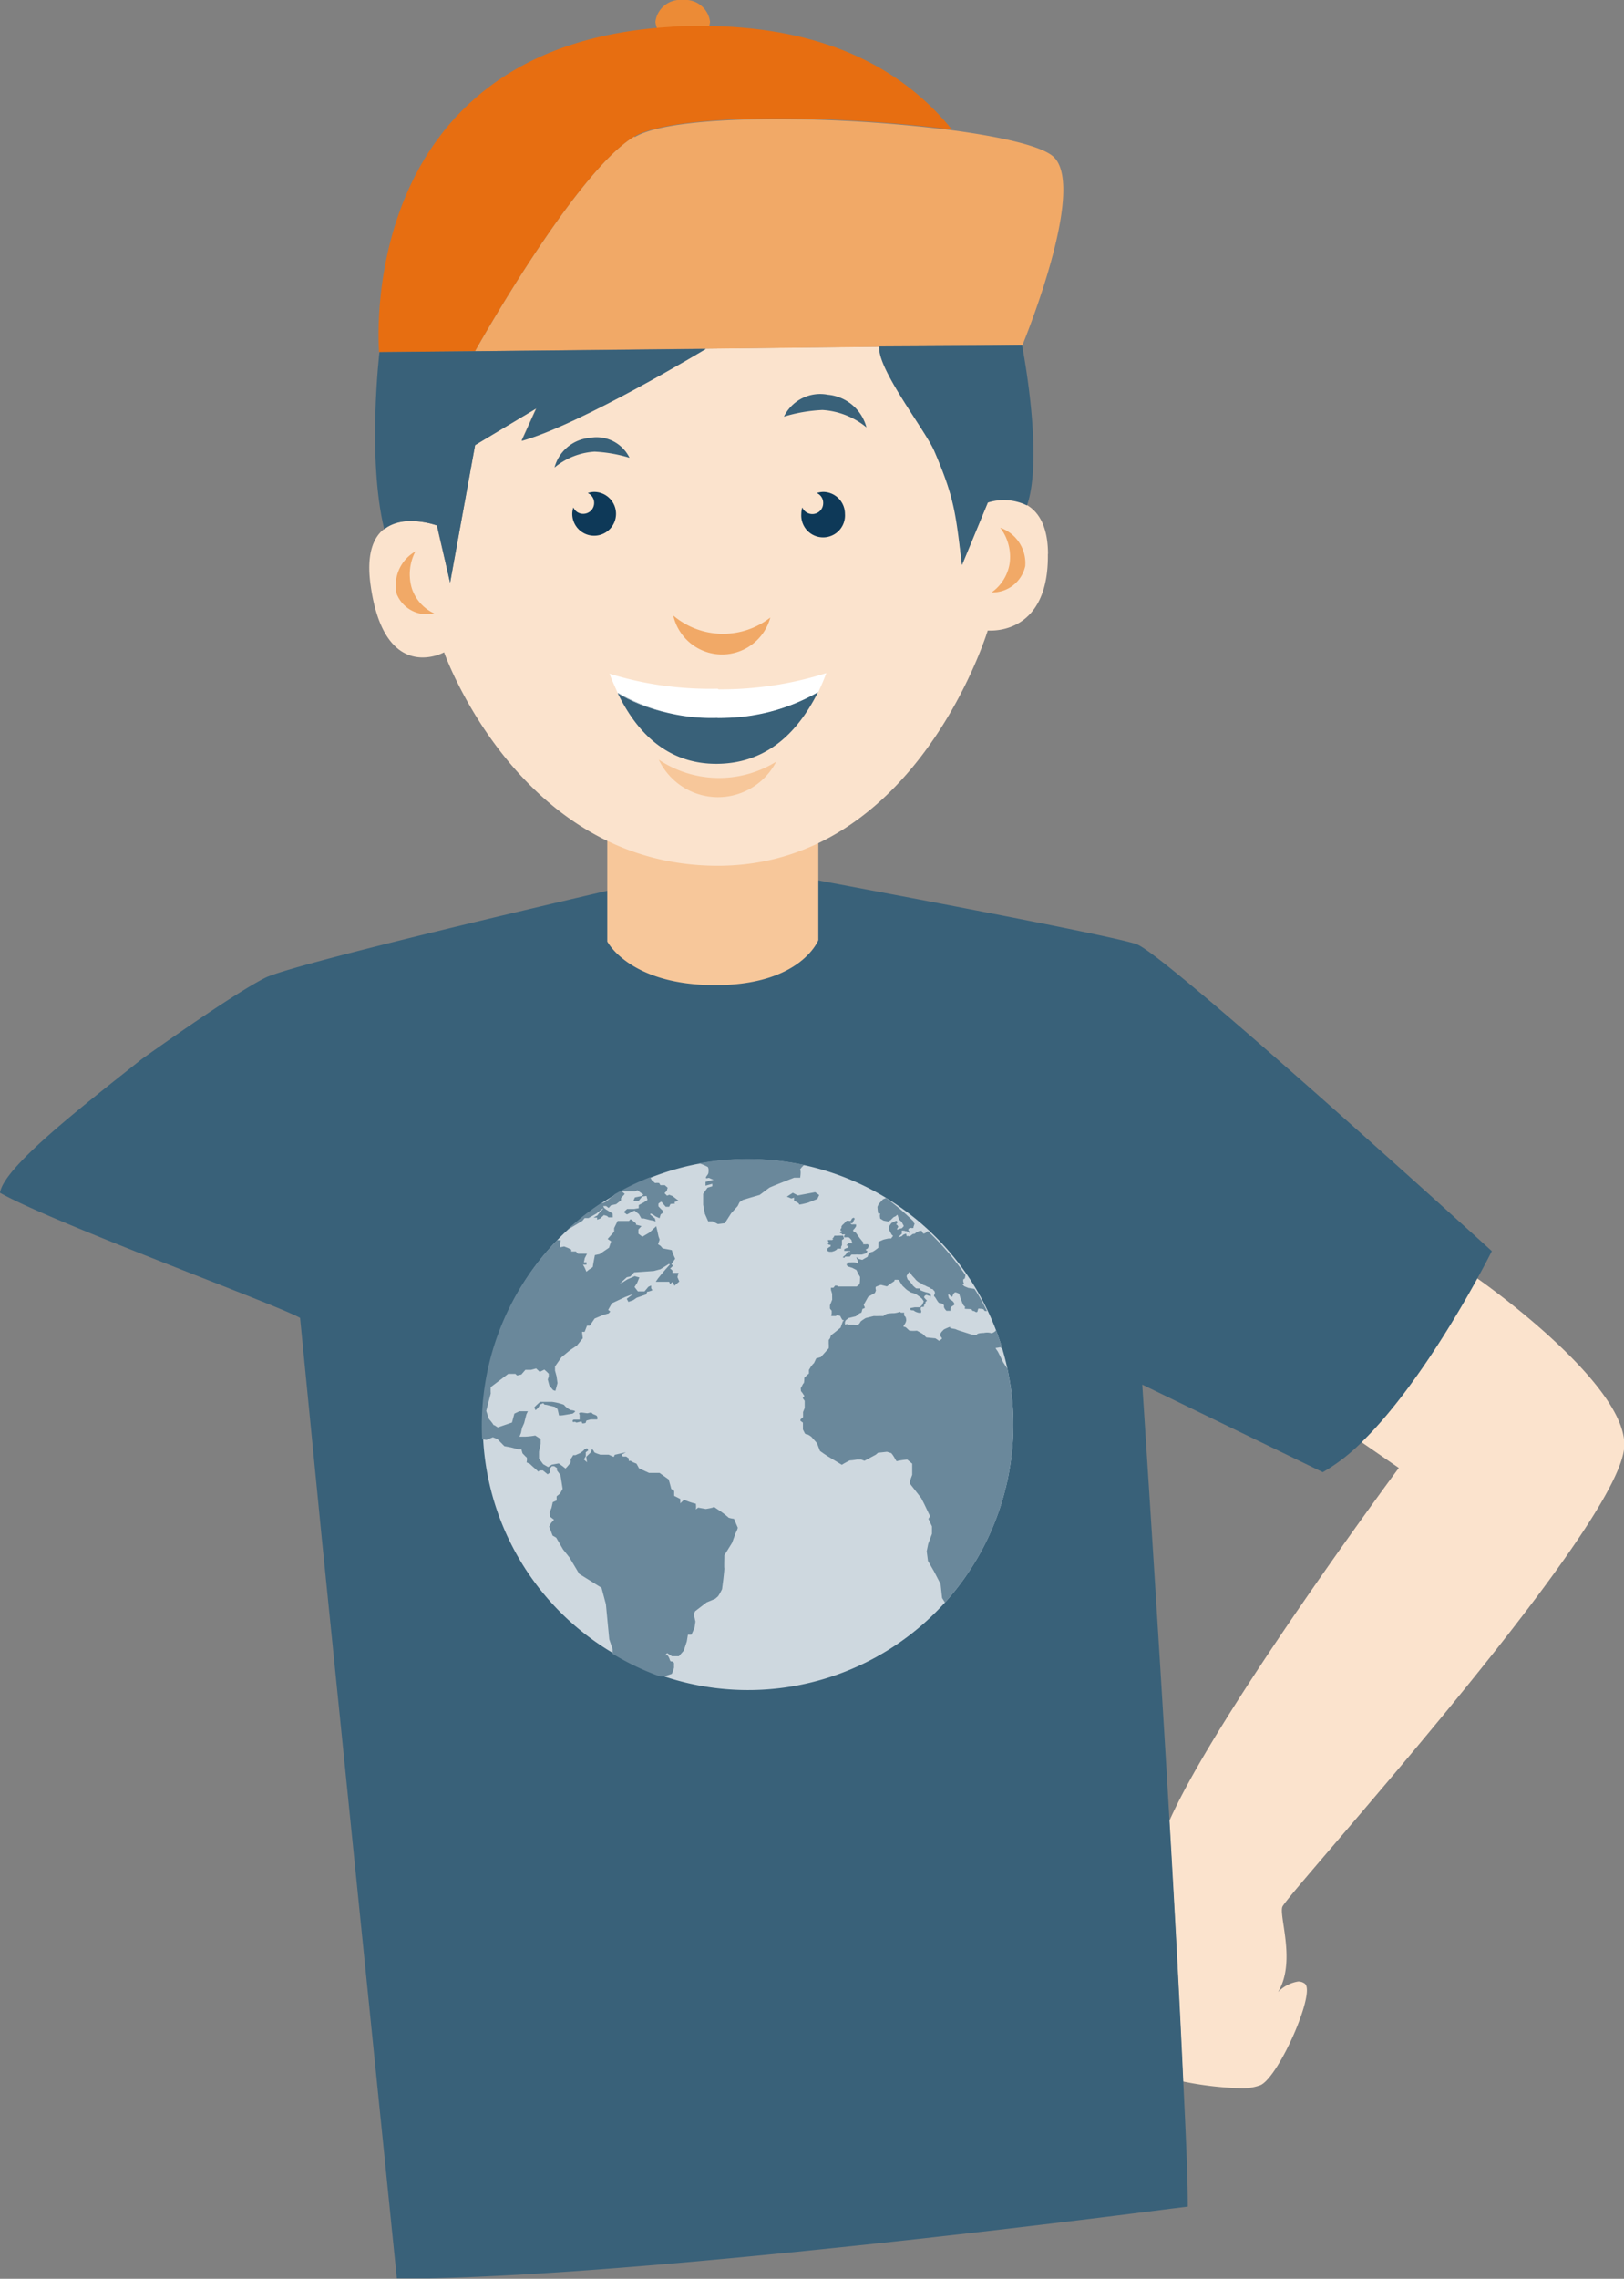 <svg id="Ebene_1" data-name="Ebene 1" xmlns="http://www.w3.org/2000/svg" xmlns:xlink="http://www.w3.org/1999/xlink" viewBox="0 0 129.89 182.14"><rect x="0" y="0" width="129.89" height="182.14" fill="#808080" stroke="none"/><defs><style>.cls-1{fill:none;}.cls-2{clip-path:url(#clip-path);}.cls-3{fill:#ec8b36;}.cls-4{fill:#fbe3cd;}.cls-5{fill:#396179;}.cls-6{clip-path:url(#clip-path-2);}.cls-7{fill:#ced8df;}.cls-8{fill:#6a889b;}.cls-9{fill:#f7c79a;}.cls-10{fill:#e76e11;}.cls-11{fill:#f1a967;}.cls-12{fill:#0e3958;}.cls-13{fill:#fff;}.cls-14{clip-path:url(#clip-path-4);}</style><clipPath id="clip-path"><rect class="cls-1" width="129.89" height="182.14"/></clipPath><clipPath id="clip-path-2"><path class="cls-1" d="M21.22,78.19c-2.46,1.24-8.36,5.42-9.88,6.5C6.73,88.32.3,93.26,0,95.34c4.3,2.43,22.29,9,24,10L25.74,123l6,59.11,2.54,0c18.33-.39,52.38-4.68,59.42-5.59l1.3-.16c0-2.55-.17-6-.36-10-.27-6-.66-13.3-1.1-20.82-.74-12.65-1.6-26-2.18-34.88l14.44,7a14.94,14.94,0,0,0,3.13-2.42c3.83-3.74,7.46-9.84,9.24-13.08.73-1.33,1.16-2.17,1.16-2.17s-26-23.67-28.37-24.54S58.08,69,58.08,69s-34,7.74-36.86,9.15"/></clipPath><clipPath id="clip-path-4"><path class="cls-1" d="M57.39,57.38a14.93,14.93,0,0,1-8-2c1.42,2.93,3.84,5.68,8,5.62s6.54-2.82,8-5.72a15.56,15.56,0,0,1-8,2.05"/></clipPath></defs><title>illu_junge</title><g class="cls-2"><path class="cls-3" d="M54.61,0a2,2,0,0,0-2.19,1.75A2,2,0,0,0,54.61,3.5a2,2,0,0,0,2.18-1.75A2,2,0,0,0,54.61,0"/><path class="cls-4" d="M118.12,102.18c-1.78,3.24-5.41,9.34-9.24,13.08l3,2.07s-14.54,19.59-18.36,28.22c.44,7.52.83,14.82,1.1,20.82a27.14,27.14,0,0,0,4.53.54,4.1,4.1,0,0,0,1.69-.26c1.48-.73,4.42-7.44,3.52-8.1a.86.86,0,0,0-.53-.17,2.86,2.86,0,0,0-1.61.84c1.45-2.37.08-6,.34-6.8.33-1,26.18-29.29,27.32-36.49.74-4.64-10-12.55-11.73-13.75"/><path class="cls-5" d="M58.08,69s-34,7.74-36.86,9.15c-2.46,1.24-8.36,5.42-9.88,6.5C6.73,88.32.3,93.26,0,95.34c4.31,2.43,22.29,9,24,10L25.74,123l6,59.11c.81,0,1.65,0,2.54,0,18.33-.38,52.38-4.67,59.42-5.58l1.3-.16c0-2.55-.17-6-.36-10-.27-6-.66-13.3-1.1-20.82-.74-12.65-1.6-26-2.18-34.88l14.44,7a14.94,14.94,0,0,0,3.13-2.42c3.83-3.74,7.46-9.84,9.24-13.08.73-1.33,1.15-2.17,1.15-2.17S93.32,76.34,90.91,75.47,58.08,69,58.08,69"/></g><g class="cls-6"><path class="cls-7" d="M81,112.39A21.22,21.22,0,1,1,58.3,92.7,21.23,21.23,0,0,1,81,112.39"/><path class="cls-8" d="M58.3,92.68a20.65,20.65,0,0,0-2.52.33H56a3.73,3.73,0,0,1,.6.26c.09.08.08.33.06.47s-.1.17-.19.34.22.06.22.06l.39.17a2,2,0,0,0-.27.05l-.38.11v.3l.54-.15,0,.2-.38.11-.35.49,0,.88.14.73.26.59.36,0,.42.22.55-.07.5-.78.53-.59.15-.31.26-.18.59-.18.76-.22.76-.57c.07-.06,2-.81,2-.81H64s.08-.55,0-.6.3-.41.3-.41l.07,0a21.53,21.53,0,0,0-6-.44M52,94.09a21.22,21.22,0,0,0-2.88,1.39l0,.07-.29.19-.35.3-.3.14,0-.08a20.35,20.35,0,0,0-2.83,2.22l1.23-.74.18-.22.31,0L47.7,97l.49-.39.06,0-.37.4-.1.14-.31.17.29,0,0,.17L48,97.4l.3-.28.25.07.12.11.34,0L49,97l-.56-.35-.13-.11-.06-.14h.23l.2.15.19-.21.41-.09.39-.31,0-.18.3-.33-.23-.2.55,0,.48,0s.23-.13.27-.06a3.14,3.14,0,0,0,.42.3l-.13.13-.55.11-.12.28.42,0,.28-.35.35-.05.08.32s-.37.25-.43.27l-.27.14v.25l-.36.06-.39,0-.18,0-.27.25.25.19a3.17,3.17,0,0,0,.38-.21c.06,0,.23-.14.28-.07a1.63,1.63,0,0,0,.29.24l.21.36.19,0,.56.14a1.86,1.86,0,0,1,.39.1s-.06-.24-.06-.24L52,97.08s0-.09.08-.07a1.46,1.46,0,0,1,.34.21l.33.15.09-.3.23-.17-.1-.17-.15-.14-.16-.17v-.21l.07-.06s.16-.13.19-.08.33.39.33.39l.27,0,.1-.22s.34-.06.34,0l0-.17.31-.1-.48-.37-.26-.1-.18.07-.2-.2.18-.19.07-.25-.23-.2-.35,0-.1-.17a1.26,1.26,0,0,0-.33,0s-.26-.23-.26-.23Zm11.41,1.25-.48.31a2.76,2.76,0,0,1,.34.14c.09,0,.24-.07.24-.07l0,.25s.45.21.4.29.72-.13.72-.13l.74-.3.15-.31-.32-.23-1.39.26Zm7.45.42-.24.1-.34.38-.1.22a3.71,3.71,0,0,0,.06.53s.22,0,.16.05,0,.36,0,.36l.26.16a3,3,0,0,0,.4.07,1.21,1.21,0,0,0,.22-.15s.21-.24.28-.23a.38.38,0,0,0,.11-.07c.06-.05.11-.09.13-.06a1.69,1.69,0,0,0,.11.34c0,.06.18.14.24.27s.15.25.13.28l-.14.16a1.21,1.21,0,0,0-.3.09.11.11,0,0,1-.11,0s.09-.16.11-.19-.08-.18-.11-.17-.08-.07,0-.1,0-.21,0-.21a.2.2,0,0,0-.09,0l-.33.16a1.72,1.72,0,0,0-.17.23.69.69,0,0,0,0,.37c.06.13.19.35.19.35s.12.07.08.11a1.76,1.76,0,0,0-.13.18l-.21,0s-.39.08-.43.1-.41.17-.39.2a2.67,2.67,0,0,1,0,.44,3.65,3.65,0,0,1-.43.31l-.32.1a3.21,3.21,0,0,1-.12.33,3.3,3.3,0,0,0-.41.23s-.33-.07-.34-.11-.13-.11-.13-.08.13.3.13.36,0,.16,0,.13a1.39,1.39,0,0,0-.26-.1,3.32,3.32,0,0,0-.35,0h-.13s-.14.15-.16.12,0,.12,0,.12l.1.09.34.11.33.17.13.28.16.27s0,.57-.06.6l-.21.17-.59,0-.32,0-.19,0c-.12,0-.26,0-.26,0s-.14,0-.14,0l-.07-.07h-.16l-.13.17-.2,0v.17s.11.36.1.34,0,.44,0,.44-.16.41-.18.44v.27l.14.18,0,.23s-.08.21,0,.19h.14c.09,0,.19,0,.19,0s.18-.13.21-.06.13,0,.16.09a2.85,2.85,0,0,0,.16.29s.09,0,.09,0l0,.08-.05,0-.19.53-.48.39-.29.22-.07.23-.11.15,0,.29a2.1,2.1,0,0,1,0,.37l-.63.7-.37.11-.17.36a2.36,2.36,0,0,0-.27.32,2.65,2.65,0,0,1-.14.23s0,.36,0,.31-.37.33-.37.33,0,.42-.06.44-.18.36-.21.35,0,.22,0,.26a.61.61,0,0,0,.11.14s.14.24.15.21v.08l-.12.14a2.09,2.09,0,0,1,.16.22l0,.57-.13.32,0,.41-.21.19,0,.1.2.15,0,.17,0,.19v.19l.16.32s.15.1.17.07.31.15.36.21.4.44.4.46l.06.1.21.55a9.85,9.85,0,0,0,.86.57s.89.54.89.54a6.74,6.74,0,0,1,.64-.35,3.73,3.73,0,0,0,.56-.07l.35,0,.26.1.91-.49.17-.15.72-.08.35.11a2.74,2.74,0,0,1,.26.38s.16.29.17.26a5.87,5.87,0,0,1,.84-.13s.4.33.4.33v.89l-.1.27-.08.26,0,.18.9,1.15.25.49.29.61.17.35-.13.21.28.6,0,.6-.3.8-.12.59.1.77.49.85.52,1,.12,1.11.23.37A21.19,21.19,0,0,0,81,112.41a22.42,22.42,0,0,0-.42-3l-.35-.53s-.4-.83-.44-.88-.19-.26-.15-.26a2.6,2.6,0,0,0,.37-.06l.17.18c-.15-.53-.33-1.05-.52-1.56a.25.25,0,0,1-.08.12c-.1.08-.26.18-.36.12a1.18,1.18,0,0,0-.53,0s-.5,0-.55.12-.41,0-.46,0l-.81-.26a3.36,3.36,0,0,1-.47-.17s-.4-.06-.41-.1,0-.1,0-.08a5.16,5.16,0,0,0-.49.21l-.17.17s-.15.18-.13.3.18.21.13.28a.87.87,0,0,1-.23.16,2.68,2.68,0,0,0-.29-.2c-.07,0-.72-.07-.72-.07l-.29-.28s-.43-.25-.47-.26a2.76,2.76,0,0,1-.57,0c-.07,0-.31-.33-.42-.3s-.07-.16,0-.19a.83.83,0,0,0,.14-.32s0-.28-.1-.33-.06-.3-.06-.3.14,0,.08,0-.26,0-.32,0-.08-.09-.13-.06a1.78,1.78,0,0,1-.43.1A3.27,3.27,0,0,0,71,105H71a.63.63,0,0,0-.34.19s-.11,0-.2,0h-.13a4.24,4.24,0,0,1-.44,0l-.65.16s-.42.25-.43.32a.47.47,0,0,1-.18.21.39.39,0,0,1-.3,0s-.46,0-.46,0-.18-.09-.23,0-.07-.17-.07-.17l.06-.17.24-.19.58-.14.27-.22.18-.08.08-.29s.2-.06.19-.1-.09-.23-.09-.23l.36-.64.54-.31.08-.2s-.07-.24,0-.29a2.58,2.58,0,0,1,.4-.15l.48.12.29-.22.3-.2s0-.12.07-.11h.09c.08,0,.21,0,.23.06a4.35,4.35,0,0,0,.27.43l.33.31.32.21.38.11.27.19a1.68,1.68,0,0,1,.27.23l.12.18a1.39,1.39,0,0,1-.1.23c0,.07-.21.26-.25.25l-.36,0-.34.06a.11.11,0,0,0,0,.15c.1.06.21,0,.31.09s.35.14.35.14.17,0,.17,0,.05-.11,0-.2,0-.22,0-.25.25,0,.25-.06a.14.14,0,0,1,0-.1l.11-.16,0-.09.12-.11-.13-.14c-.06-.07-.12-.1-.09-.18s.17-.17.24-.12.29.06.28.13,0,.16,0,.11a1.28,1.28,0,0,0,0-.28s-.12-.14-.22-.15a3.68,3.68,0,0,1-.43-.13l-.19-.08s0-.16,0-.14-.33,0-.33,0-.27-.22-.28-.26-.26-.33-.26-.33a1,1,0,0,1-.15-.15,2.27,2.27,0,0,0-.07-.22c0-.11.25-.4.24-.36s.08.09.14.21.29.31.33.39a1.27,1.27,0,0,0,.42.31c.07,0,.11.11.26.15s.13.07.31.14.21.1.24.14.14,0,.19.09.1.07.11.14.06.06,0,.2-.06.18,0,.21.29.52.39.51.39.09.36.25.2.37.2.37h.32c0-.09,0-.25.06-.31s.29-.16.26-.23a.61.61,0,0,0-.18-.26c-.12-.07-.23-.11-.27-.24s-.09-.31,0-.27.25.3.3.12.17-.31.26-.28.29.09.28.15a3.36,3.36,0,0,0,.16.48s0,0,.09.24.23.25.21.32-.11.12.12.13.42,0,.43.09.19.07.22.11.19.11.22,0,.06-.26.11-.23.38,0,.41.11.17.09.24.1c-.29-.61-.61-1.2-1-1.78l-.5-.08-.31-.13-.18-.17h.16l-.07-.22v-.15l.13-.09.05-.26a21,21,0,0,0-3-3.51c-.06,0-.16.12-.2.14s-.18.09-.21,0a1.74,1.74,0,0,0-.1-.16s0-.08-.06,0a.41.41,0,0,1-.12,0l-.23.11-.15.12s-.16,0-.21.06-.22.18-.26.12,0,0-.06,0,0,0-.08,0,0-.21-.11-.18a.76.76,0,0,0-.22.1s0,0-.07.08a1.1,1.1,0,0,1-.3.09v0l.29-.28,0-.25s.29,0,.3.06,0,0,0,0a.09.09,0,0,1,.11,0c.07.06.16,0,.18.1s.07.12.07.08a.83.83,0,0,0,0-.16l-.13-.06s0-.11,0-.14.17-.11.21-.09.19,0,.19,0l0-.08a2.9,2.9,0,0,0,.09-.28.17.17,0,0,1-.09-.11v-.06A21.33,21.33,0,0,0,70.88,95.76Zm-20.44,1.7-.11.13-.91,0-.28.57,0,.29-.52.58s.28.19.28.19l-.17.51-.75.51-.38.08s-.17.87-.16.92-.3.23-.3.23l-.22.18-.12-.29s-.12-.23-.16-.28a2,2,0,0,0,.29,0l0-.19-.21,0,.07-.33.18-.35h-.72l-.17-.18-.37,0,0-.15-.26-.13-.31-.12-.33.07,0-.29.06-.28-.29,0a21.25,21.25,0,0,0-6,15.9l.34.06.52-.21.36.14.56.57.54.1.56.15.26,0,.09.32s.27.29.33.33,0,.4,0,.4l.24.1.29.27.19.16.21.2.12-.09.25,0,.38.31.22-.16-.08-.26.2-.23h.19l.22.15v.19l.28.38L45,119l-.2.37-.28.23v.33l-.31.14-.1.45-.16.39.06.33.3.23-.24.27-.15.28.2.51a1.65,1.65,0,0,0,.09.22,2,2,0,0,1,.28.16l.54.93.51.64.79,1.32,1.78,1.11.35,1.31.27,2.81.27.79v.37A20.86,20.86,0,0,0,52.8,134h.31l.62-.21a2.13,2.13,0,0,0,.18-.51,2.91,2.91,0,0,1,0-.31.18.18,0,0,0-.16-.17c-.15,0-.15-.06-.2-.2a.91.91,0,0,0-.17-.3l-.18,0,.16-.17.38.25.56,0,.39-.45.24-.73.09-.54.28,0,.25-.55.07-.5-.13-.6.11-.23.91-.7.69-.29.23-.2a4.29,4.29,0,0,0,.32-.57s.1-.78.1-.78.1-.85.08-.9,0-.79,0-.8,0-.22,0-.22l.62-1,.28-.77s.21-.4.17-.47-.29-.68-.29-.68-.44-.06-.46-.12a7.35,7.35,0,0,0-.84-.63l-.15-.1c-.09-.07-.19-.13-.21-.08s-.6.14-.6.14l-.61-.11s-.24.2-.19.12,0-.51,0-.43a4.74,4.74,0,0,1-.94-.32l-.3.29,0-.35-.49-.25,0-.39-.24-.17s0,.06,0,0-.2-.75-.2-.75l-.73-.52-.84,0-.8-.37-.2-.37s-.45-.17-.45-.22,0,0-.1,0h-.07s0-.2,0-.2l-.21-.15-.08,0-.18,0-.12-.15s.39-.2.35-.19-.88.2-.88.2l-.08.17-.41-.18h-.67s-.5-.16-.49-.21-.17-.25-.17-.25a1.53,1.53,0,0,1-.11.29s-.35.34-.35.34l.06.44-.25-.23.15-.25,0-.32s.2-.15.2-.15l-.09-.17s-.24.08-.24.12-.31.26-.31.26l-.39.17-.18,0a1.61,1.61,0,0,1-.2.31s0,.28,0,.28-.4.52-.43.47-.52-.4-.52-.4l-.55.1-.3.19-.4-.23-.33-.45,0-.55.13-.61,0-.4-.43-.28a5.85,5.85,0,0,1-.83.09s-.11,0-.22,0-.23,0-.22,0,.14-.31.14-.35.08-.37.08-.37l.16-.36.18-.7.12-.25h-.68l-.4.19-.19.71-1.14.39-.3-.2v.06a3.48,3.48,0,0,0-.4-.53l-.22-.65.36-1.39a4,4,0,0,1,0-.51l1.4-1.06.57,0,.14.13.34-.08.32-.37.45,0,.41-.11.29.27.37-.18.22.2.13.13,0,.23-.08.23.13.49.3.36.18.06.17-.62-.08-.56-.12-.44,0-.33.51-.73.69-.57.55-.37.47-.58-.06-.52.21,0,.19-.49.22,0,.39-.57.69-.29.43-.12.13-.15-.17-.13.3-.53,1.06-.5.64-.24-.51.38.13.25.39-.14.27-.19.74-.26.13-.25c0,.07.39-.09.39-.09l-.1-.16,0-.22-.22.1-.31.37h-.53l-.27-.35.21-.33s.2-.48.18-.45-.37-.09-.37-.09l-.52.23c-.06,0-.54.35-.53.3s-.25.17-.25.17l.66-.61.28-.06.31-.33,1.57-.11.53-.14.69-.43.06.06-.28.31-.35.41-.33.41-.16.24h.57s.43,0,.48,0,.08.19.08.19l.22-.18.14.31.39-.34-.15-.35.09-.34-.48,0v-.18s-.19-.19-.2-.16l.12-.11.12-.12s-.13-.13-.13-.13l.3-.43-.2-.45-.07-.24L53,99.78l-.16-.19-.21-.14.13-.37-.09-.25s-.18-.84-.19-.82-.54.51-.54.51l-.56.33-.32-.24v-.34l.25-.27-.44-.11,0-.1s-.41-.36-.44-.33m17.84-.13-.12.06-.11.19a.36.36,0,0,1-.16,0,.14.14,0,0,0-.11,0h-.06s-.11.12-.11.12a1.05,1.05,0,0,1-.15.15.57.57,0,0,0-.15.18l0,.13a.14.14,0,0,1-.07.06s0,.16,0,.16l.11,0s-.06.07-.1.07-.11.1,0,.12.1.06.1.09.14,0,.14,0l.11,0-.07.13a.31.31,0,0,0,0,.11s.12,0,.12,0a1.45,1.45,0,0,1,.25,0S68,99,68,99l.1.12s.05.19.07.24-.07,0-.07,0a1.05,1.05,0,0,1-.21,0s-.11.08-.16.15,0,.05,0,.05h.13l0,.13s-.1.07-.14.07-.2.09-.2.09l0,.13H68l0,.06s-.13,0-.17,0-.13.16-.13.16l-.09.11-.21.18.13.05.06-.1h.19l.19,0s.12-.16.14-.16l.31,0a1,1,0,0,1,.26,0l.24,0a3.22,3.22,0,0,0,.37-.12l.09-.16s-.11-.07-.14-.09.09-.08.14-.11.07-.13.09-.18,0-.13-.06-.16-.14,0-.18,0a.92.92,0,0,0-.19,0V99.3a7.09,7.09,0,0,1-.46-.59s-.12-.19-.16-.2a.26.26,0,0,1-.17-.11c-.06-.07.07-.17.07-.17a1.45,1.45,0,0,0,.15-.21s0-.14,0-.15a3.27,3.27,0,0,0-.35,0s-.09-.06-.09-.09.1,0,.13,0,.17-.34.2-.35S68.28,97.33,68.28,97.33Zm-1.39,1.44-.14,0-.07.13-.11.12s.1,0,.09,0a.36.36,0,0,1-.09.09h-.1l-.1,0-.14,0,0,.08.07.13-.09.1.12.08.11,0v.13l-.12.06-.14.11,0,.18.15.07.22,0,.22-.07.19-.12,0-.06.32,0,0-.14.07-.14,0-.4.16-.11-.07-.25-.28,0Zm-23.7,13.3a5.49,5.49,0,0,0-.44.41v0s.06.18.08.22.3-.24.32-.35.23-.15.28-.19.09.11.15.11a1.54,1.54,0,0,1,.31.06l.5.12.21.17s.11.43.11.49.38,0,.38,0l.72-.12s.22-.15.2-.19-.22-.09-.33-.09a1.44,1.44,0,0,1-.57-.43,4.43,4.43,0,0,0-.94-.23s-1,0-1,0m3.2.89c-.11,0,0,.13,0,.13v.4l-.45,0,0,0s-.12,0-.11.13.17,0,.24.07.18,0,.23,0l.23-.06a.62.62,0,0,1,.07.16s.28,0,.28-.07a.68.68,0,0,1,.06-.16l.34-.09.51,0s.06-.08,0-.23-.34-.15-.4-.26-.31,0-.38,0-.46-.07-.57-.06"/></g><g class="cls-2"><path class="cls-9" d="M58.39,65.87a23.7,23.7,0,0,1-9.82-1V75.25s1.77,3.49,8.64,3.49,8.24-3.6,8.24-3.6V64.33a28.37,28.37,0,0,1-7.06,1.54"/><path class="cls-4" d="M83.82,44.29c0-2.26-.78-3.39-1.68-3.92a3.36,3.36,0,0,0-1.74-.44,4.73,4.73,0,0,0-1.39.21l-2.07,5c-.51-4.14-.58-8.66-2.22-12.46-.69-1.61-1.62-3.28-1.39-5l-16.9.18s-10,6-14.72,7.35l1.18-2.6L38,35.56l-2,11L34.93,42a6.77,6.77,0,0,0-2.07-.35,3.44,3.44,0,0,0-2.16.65c-.85.67-1.39,2-1.07,4.39.66,4.89,2.68,5.86,4.18,5.86a3.88,3.88,0,0,0,1.71-.41s6,17.06,21.89,17.06S79,50.4,79,50.4h.26c1,0,4.63-.4,4.55-6.12"/><path class="cls-5" d="M66.22,31.55a3.52,3.52,0,0,1,3.08,2.61,6.12,6.12,0,0,0-3.52-1.39,12.4,12.4,0,0,0-3.08.53,3.23,3.23,0,0,1,3.52-1.75"/><path class="cls-5" d="M47.15,35a3.2,3.2,0,0,0-2.8,2.37,5.57,5.57,0,0,1,3.2-1.27,11.45,11.45,0,0,1,2.8.49A2.94,2.94,0,0,0,47.15,35"/><path class="cls-10" d="M55.45,2.08c-.63,0-1.24,0-1.84.07-25.45,1.53-23.29,26-23.29,26L38,28.07S46,13.75,50.74,10.91C54,9,67.22,9.18,76.14,10.36c-3.29-4.07-8.51-7.45-16.77-8.15-1-.09-2.11-.14-3.24-.14h-.68"/><path class="cls-11" d="M50.74,10.91C46,13.75,38,28.07,38,28.07l18.45-.2,16.9-.18,8.42-.09s5.11-12.33,2.56-15c-.81-.87-4-1.63-8.17-2.19a114.2,114.2,0,0,0-14-.89c-5.19,0-9.7.42-11.39,1.44"/><path class="cls-5" d="M38,28.07l-7.65.07s-1,8.47.38,14.16c1.59-1.26,4.23-.3,4.23-.3L36,46.58l2-11,4.91-2.94-1.18,2.6c4.72-1.31,14.73-7.35,14.73-7.35Z"/><path class="cls-5" d="M70.33,27.69c-.22,1.74,3.7,6.74,4.39,8.35,1.64,3.8,1.71,5,2.22,9.13l2.07-5a4.21,4.21,0,0,1,3.13.23c1.36-3.91-.39-12.77-.39-12.77Z"/><path class="cls-11" d="M53.85,49.2a4,4,0,0,0,7.76.16,6.15,6.15,0,0,1-7.76-.16"/><path class="cls-9" d="M52.69,60.72a5.24,5.24,0,0,0,9.39.16,8.68,8.68,0,0,1-9.39-.16"/><path class="cls-11" d="M33.24,44.07a3.11,3.11,0,0,0-1.51,3.41,2.6,2.6,0,0,0,3,1.55,3.36,3.36,0,0,1-1.79-2,3.92,3.92,0,0,1,.31-3"/><path class="cls-11" d="M80,42.18a3,3,0,0,1,2,3.07,2.68,2.68,0,0,1-2.69,2.1,3.5,3.5,0,0,0,1.44-2.3A3.84,3.84,0,0,0,80,42.18"/><path class="cls-12" d="M49.27,41.07a1.75,1.75,0,0,0-1.75-1.75,1.71,1.71,0,0,0-.51.09.85.85,0,0,1,.51.79.87.87,0,0,1-.87.87.85.85,0,0,1-.79-.51,1.71,1.71,0,0,0-.09.51,1.75,1.75,0,0,0,3.5,0"/><path class="cls-12" d="M67.58,41.07a1.75,1.75,0,0,0-1.74-1.75,1.71,1.71,0,0,0-.51.09.85.85,0,0,1,.51.79.87.87,0,0,1-1.67.36,1.7,1.7,0,0,0-.08.51,1.75,1.75,0,1,0,3.49,0"/><path class="cls-13" d="M57.4,55.05a27.25,27.25,0,0,1-8.65-1.2c.19.52.42,1,.67,1.58a15,15,0,0,0,8,2,15.56,15.56,0,0,0,8-2.05c.25-.53.48-1.06.67-1.58a28,28,0,0,1-8.62,1.3"/><path class="cls-5" d="M49.42,55.43c1.42,2.93,3.84,5.68,8,5.62s6.54-2.82,8-5.72a15.56,15.56,0,0,1-8,2.05,14.93,14.93,0,0,1-8-2"/></g><g class="cls-14"><path class="cls-13" d="M44.09,49.51H70.66C68.88,53,65.12,57.3,57.39,57.38s-11.54-4.28-13.3-7.87"/></g></svg>